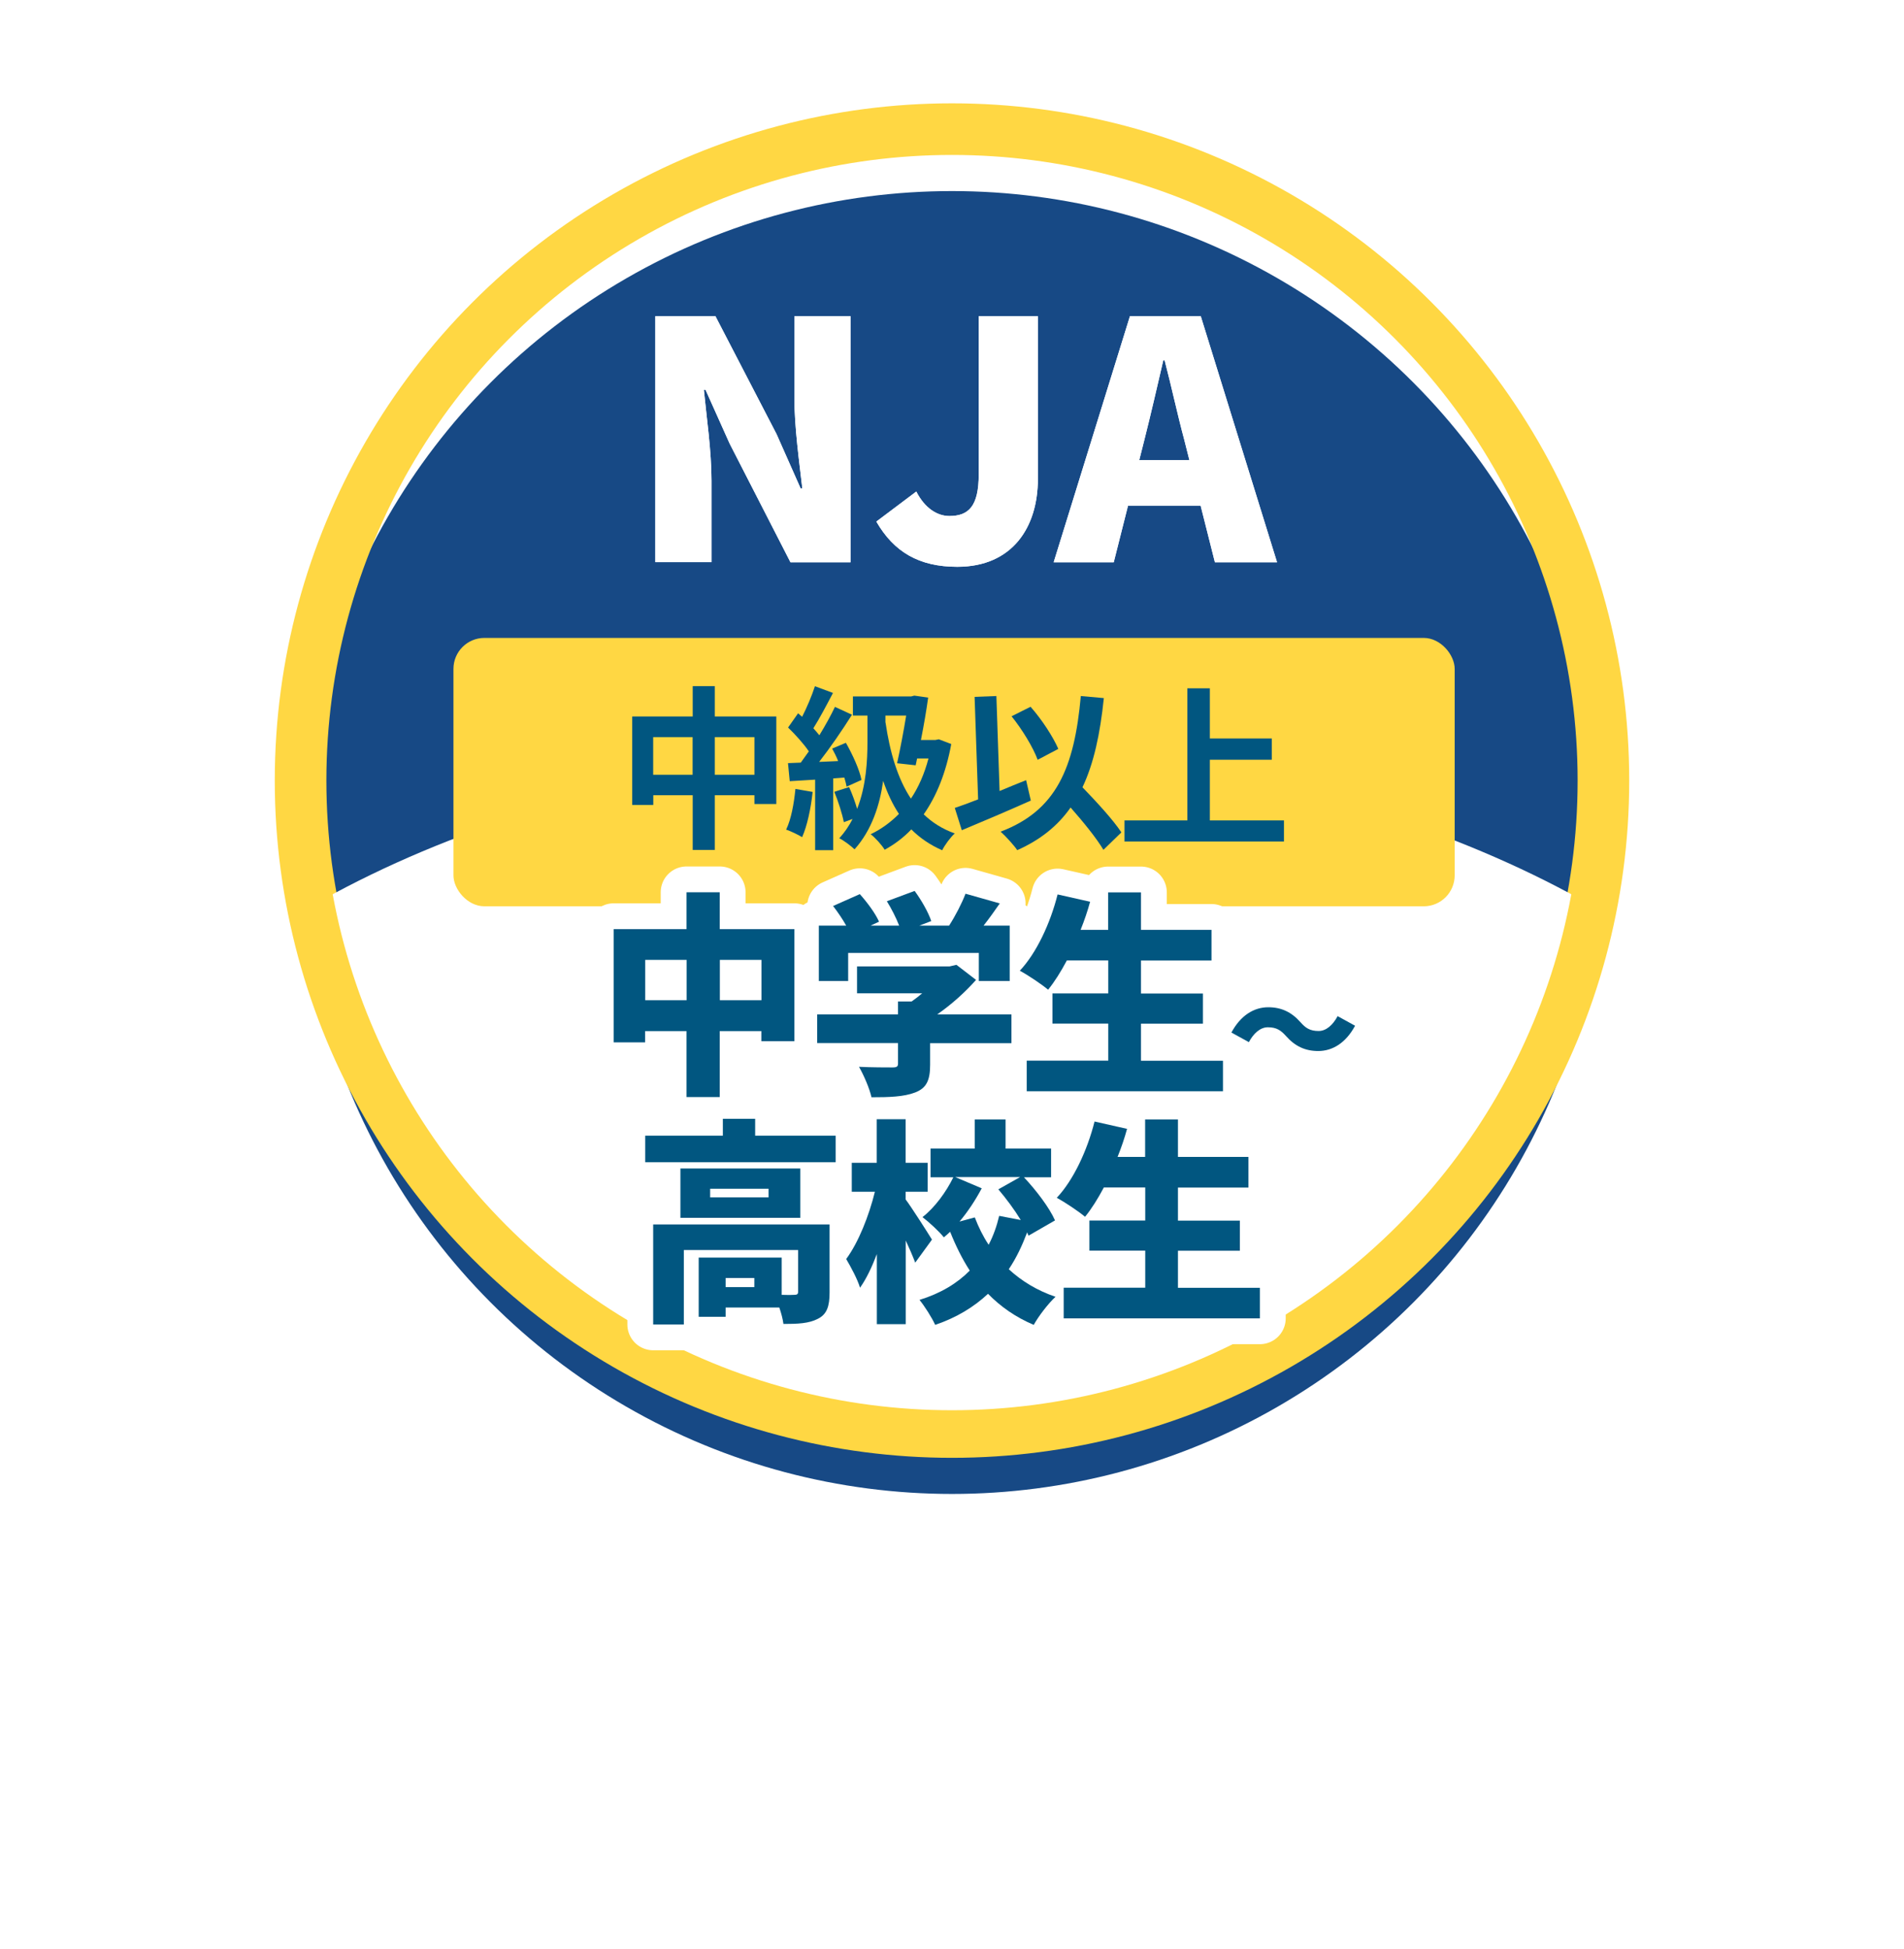 <?xml version="1.0" encoding="UTF-8"?><svg id="_レイヤー_2" xmlns="http://www.w3.org/2000/svg" xmlns:xlink="http://www.w3.org/1999/xlink" viewBox="0 0 184.46 188.8"><defs><style>.cls-1{clip-path:url(#clippath);}.cls-2,.cls-3,.cls-4{fill:none;}.cls-2,.cls-5,.cls-6,.cls-7,.cls-8{stroke-width:0px;}.cls-3{stroke:#fff;stroke-linecap:round;}.cls-3,.cls-4{stroke-linejoin:round;stroke-width:5px;}.cls-4{stroke:#ffd743;}.cls-5{fill:#174985;filter:url(#drop-shadow-1);}.cls-6{fill:#fff;}.cls-7{fill:#ffd743;}.cls-8{fill:#015680;}</style><filter id="drop-shadow-1" filterUnits="userSpaceOnUse"><feOffset dx="0" dy="6"/><feGaussianBlur result="blur" stdDeviation="6"/><feFlood flood-color="#000" flood-opacity=".5"/><feComposite in2="blur" operator="in"/><feComposite in="SourceGraphic"/></filter><clipPath id="clippath"><circle class="cls-2" cx="92.23" cy="75.62" r="61"/></clipPath></defs><g id="_レイヤー_2-2"><circle class="cls-5" cx="92.23" cy="75.62" r="63.11"/><circle class="cls-4" cx="92.23" cy="75.62" r="63.11"/><g class="cls-1"><ellipse class="cls-6" cx="92.23" cy="130.73" rx="92.23" ry="58.06"/></g><path class="cls-6" d="M63.49,30.63h5.82l5.92,11.42,2.34,5.28h.16c-.29-2.53-.77-5.95-.77-8.8v-7.9h5.44v23.84h-5.82l-5.89-11.49-2.34-5.22h-.16c.26,2.66.74,5.92.74,8.8v7.9h-5.44v-23.84Z"/><path class="cls-6" d="M84.9,50.53l3.87-2.91c.83,1.63,2.05,2.37,3.2,2.37,1.86,0,2.85-.93,2.85-4.03v-15.33h5.73v15.77c0,4.67-2.46,8.51-7.81,8.51-3.71,0-6.14-1.44-7.84-4.38Z"/><path class="cls-6" d="M109.48,30.63h6.85l7.39,23.84h-6.02l-1.38-5.47h-7.04l-1.38,5.47h-5.82l7.39-23.84ZM110.37,44.58h4.86l-.51-2.02c-.64-2.37-1.25-5.22-1.89-7.65h-.13c-.58,2.5-1.22,5.28-1.82,7.65l-.51,2.02Z"/><path class="cls-6" d="M63.49,30.63h5.82l5.92,11.42,2.34,5.28h.16c-.29-2.53-.77-5.95-.77-8.8v-7.9h5.44v23.84h-5.82l-5.89-11.49-2.34-5.22h-.16c.26,2.66.74,5.92.74,8.8v7.9h-5.44v-23.84Z"/><path class="cls-6" d="M84.9,50.53l3.87-2.91c.83,1.63,2.05,2.37,3.2,2.37,1.86,0,2.85-.93,2.85-4.03v-15.33h5.73v15.77c0,4.67-2.46,8.51-7.81,8.51-3.71,0-6.14-1.44-7.84-4.38Z"/><path class="cls-6" d="M109.48,30.63h6.85l7.39,23.84h-6.02l-1.38-5.47h-7.04l-1.38,5.47h-5.82l7.39-23.84ZM110.37,44.58h4.86l-.51-2.02c-.64-2.37-1.25-5.22-1.89-7.65h-.13c-.58,2.5-1.22,5.28-1.82,7.65l-.51,2.02Z"/><rect class="cls-7" x="43.93" y="61.8" width="97" height="26" rx="3" ry="3"/><path class="cls-8" d="M75.21,69.41v8.48h-2.12v-.85h-3.84v5.3h-2.14v-5.3h-3.82v.94h-2.04v-8.57h5.86v-2.94h2.14v2.94h5.97ZM67.1,75.06v-3.65h-3.82v3.65h3.82ZM73.09,75.06v-3.65h-3.84v3.65h3.84Z"/><path class="cls-8" d="M78.73,76.71c-.17,1.6-.53,3.3-1.02,4.39-.36-.22-1.1-.58-1.55-.73.49-1,.76-2.52.9-3.94l1.67.29ZM80.72,75.41v6.95h-1.75v-6.83c-.88.05-1.73.1-2.46.15l-.17-1.75,1.24-.05c.25-.34.51-.7.78-1.09-.49-.73-1.31-1.63-2.01-2.31l.97-1.38c.12.1.25.22.39.34.48-.94.95-2.06,1.24-2.96l1.75.65c-.61,1.16-1.29,2.46-1.9,3.42.22.24.41.48.58.68.58-.95,1.12-1.92,1.51-2.75l1.65.76c-.93,1.48-2.11,3.2-3.18,4.57l1.84-.08c-.17-.43-.37-.83-.58-1.21l1.33-.56c.66,1.16,1.33,2.63,1.51,3.6l-1.44.65c-.05-.25-.12-.56-.22-.88l-1.07.08ZM92.16,72.07c-.51,2.79-1.43,5.05-2.67,6.82.83.8,1.82,1.43,3.01,1.85-.41.36-.97,1.12-1.22,1.63-1.17-.51-2.16-1.19-2.99-2.02-.78.82-1.65,1.46-2.58,1.97-.27-.44-.93-1.19-1.36-1.5,1.02-.49,1.94-1.16,2.74-1.97-.63-.95-1.12-2.02-1.53-3.2-.32,2.31-1.09,4.76-2.77,6.63-.34-.32-1.02-.85-1.48-1.07.53-.58.95-1.21,1.29-1.87l-.85.31c-.15-.8-.54-2.01-.92-2.94l1.43-.46c.29.63.58,1.43.78,2.11.88-2.24,1-4.69,1-6.51v-2.53h-1.41v-1.85h5.64l.31-.08,1.34.19c-.17,1.24-.42,2.7-.7,4.11h1.39l.34-.07,1.21.46ZM85.79,69.99c.42,2.87,1.16,5.42,2.46,7.38.73-1.09,1.31-2.4,1.7-3.89h-1.1l-.14.66-1.8-.2c.32-1.43.65-3.2.88-4.62h-2.01v.68Z"/><path class="cls-8" d="M99.86,77.56c-2.24,1-4.76,2.07-6.68,2.87l-.68-2.16c.65-.22,1.41-.49,2.26-.83l-.34-9.93,2.11-.08.31,9.2c.85-.36,1.72-.71,2.57-1.05l.46,1.99ZM106.9,82.33c-.65-1.1-1.92-2.67-3.18-4.1-1.24,1.77-2.92,3.13-5.17,4.13-.29-.44-1.12-1.36-1.61-1.79,5.39-2.04,7.14-6.15,7.77-13.14l2.23.2c-.36,3.48-.97,6.32-2.07,8.64,1.41,1.46,2.99,3.18,3.77,4.37l-1.73,1.68ZM100.53,73.61c-.42-1.17-1.51-2.96-2.53-4.22l1.84-.92c1.1,1.24,2.18,2.91,2.69,4.08l-1.99,1.05Z"/><path class="cls-8" d="M124.39,79.48v2.04h-15.45v-2.04h6.09v-12.8h2.18v4.86h6v2.06h-6v5.88h7.19Z"/><path class="cls-8" d="M76.96,90.01v10.86h-3.2v-.98h-4.03v6.39h-3.22v-6.39h-4.01v1.09h-3.05v-10.97h7.06v-3.57h3.22v3.57h7.23ZM66.52,96.9v-3.91h-4.01v3.91h4.01ZM73.77,96.9v-3.91h-4.03v3.91h4.03Z"/><path class="cls-8" d="M97.99,101.06h-7.88v2.09c0,1.48-.33,2.26-1.46,2.69-1.11.42-2.51.46-4.22.46-.19-.86-.75-2.15-1.21-2.95,1.17.06,2.82.06,3.24.06s.54-.08.54-.38v-1.98h-7.83v-2.78h7.83v-1.25h1.32c.35-.25.71-.52,1.02-.79h-6.31v-2.61h8.98l.65-.15,1.9,1.46c-1.02,1.15-2.34,2.36-3.76,3.34h7.19v2.78ZM82.17,95.04h-2.84v-5.37h2.65c-.35-.63-.84-1.34-1.27-1.9l2.59-1.15c.71.79,1.52,1.88,1.86,2.67l-.81.38h2.76c-.29-.75-.75-1.65-1.19-2.36l2.69-1c.65.88,1.34,2.09,1.61,2.92l-1.15.44h2.88c.63-.98,1.23-2.15,1.59-3.09l3.32.94c-.52.75-1.04,1.48-1.57,2.15h2.53v5.37h-2.99v-2.72h-12.66v2.72Z"/><path class="cls-8" d="M118.48,102.75v2.97h-19.01v-2.97h7.9v-3.59h-5.41v-2.92h5.41v-3.2h-4.01c-.58,1.09-1.19,2.07-1.82,2.84-.61-.52-1.96-1.42-2.74-1.84,1.61-1.71,2.95-4.57,3.66-7.39l3.15.71c-.25.92-.56,1.82-.92,2.72h2.67v-3.63h3.18v3.63h6.83v2.97h-6.83v3.2h6v2.92h-6v3.59h7.94Z"/><path class="cls-8" d="M122.83,99.52c-.73,0-1.38.58-1.84,1.44l-1.69-.93c.89-1.66,2.18-2.45,3.57-2.45,1.26,0,2.25.46,3.13,1.46.48.54.9.84,1.75.84.73,0,1.38-.58,1.84-1.44l1.69.93c-.89,1.66-2.18,2.45-3.57,2.45-1.26,0-2.25-.46-3.13-1.46-.48-.53-.89-.84-1.75-.84Z"/><path class="cls-8" d="M80.96,110.02v2.57h-18.45v-2.57h7.52v-1.63h3.13v1.63h7.79ZM80.37,125.21c0,1.32-.25,2.11-1.13,2.55-.88.46-1.96.5-3.34.5-.06-.46-.21-1.04-.4-1.59h-5.2v.9h-2.61v-5.74h8.04v3.61c.52.02,1.02.02,1.21,0,.27,0,.38-.06.38-.29v-4.05h-11.07v7.21h-2.97v-9.69h17.09v6.6ZM77.53,117.98h-11.61v-4.78h11.61v4.78ZM74.46,115.16h-5.66v.84h5.66v-.84ZM73.08,123.81h-2.78v.88h2.78v-.88Z"/><path class="cls-8" d="M88.67,122.33c-.23-.61-.56-1.38-.92-2.15v8.1h-2.8v-6.79c-.48,1.27-1.02,2.4-1.63,3.26-.25-.84-.9-2.03-1.34-2.78,1.19-1.61,2.21-4.2,2.78-6.52h-2.24v-2.8h2.42v-4.22h2.8v4.22h2.13v2.8h-2.13v.75c.58.77,2.19,3.3,2.55,3.89l-1.63,2.24ZM99.64,119.7l-.13-.31c-.48,1.27-1.04,2.47-1.78,3.57,1.25,1.15,2.76,2.07,4.53,2.67-.69.63-1.65,1.88-2.11,2.72-1.73-.73-3.2-1.75-4.43-3.01-1.36,1.27-3.03,2.3-5.12,3.01-.31-.69-1.04-1.84-1.52-2.42,2.05-.63,3.66-1.61,4.87-2.84-.73-1.13-1.36-2.4-1.9-3.76-.21.19-.4.38-.61.54-.46-.58-1.42-1.46-2.07-1.96,1.17-.9,2.3-2.44,2.99-3.86h-2.21v-2.78h4.28v-2.82h2.99v2.82h4.41v2.78h-2.63c1.19,1.27,2.47,2.95,3.01,4.18l-2.57,1.48ZM94.44,117.94c.36.94.79,1.82,1.34,2.65.46-.88.79-1.82,1.02-2.8l2.09.4c-.61-1-1.42-2.09-2.17-2.97l2.11-1.19h-6.29l2.57,1.09c-.61,1.15-1.34,2.26-2.15,3.22l1.48-.4Z"/><path class="cls-8" d="M122.06,124.75v2.97h-19.01v-2.97h7.9v-3.59h-5.41v-2.92h5.41v-3.2h-4.01c-.58,1.09-1.19,2.07-1.82,2.84-.61-.52-1.96-1.42-2.74-1.84,1.61-1.71,2.95-4.57,3.66-7.39l3.15.71c-.25.92-.56,1.82-.92,2.72h2.67v-3.63h3.18v3.63h6.83v2.97h-6.83v3.2h6v2.92h-6v3.59h7.94Z"/><path class="cls-3" d="M76.96,90.01v10.86h-3.2v-.98h-4.03v6.39h-3.22v-6.39h-4.01v1.09h-3.05v-10.97h7.06v-3.57h3.22v3.57h7.23ZM66.52,96.9v-3.91h-4.01v3.91h4.01ZM73.77,96.9v-3.91h-4.03v3.91h4.03Z"/><path class="cls-3" d="M97.99,101.06h-7.88v2.09c0,1.48-.33,2.26-1.46,2.69-1.11.42-2.51.46-4.22.46-.19-.86-.75-2.15-1.21-2.95,1.17.06,2.82.06,3.24.06s.54-.08.54-.38v-1.98h-7.83v-2.78h7.83v-1.25h1.32c.35-.25.71-.52,1.02-.79h-6.31v-2.61h8.98l.65-.15,1.9,1.46c-1.02,1.15-2.34,2.36-3.76,3.34h7.19v2.78ZM82.17,95.04h-2.84v-5.37h2.65c-.35-.63-.84-1.34-1.27-1.9l2.59-1.15c.71.79,1.52,1.88,1.86,2.67l-.81.38h2.76c-.29-.75-.75-1.65-1.19-2.36l2.69-1c.65.88,1.34,2.09,1.61,2.92l-1.15.44h2.88c.63-.98,1.23-2.15,1.59-3.09l3.32.94c-.52.75-1.04,1.48-1.57,2.15h2.53v5.37h-2.99v-2.72h-12.66v2.72Z"/><path class="cls-3" d="M118.48,102.75v2.97h-19.01v-2.97h7.9v-3.59h-5.41v-2.92h5.41v-3.2h-4.01c-.58,1.09-1.19,2.07-1.82,2.84-.61-.52-1.96-1.42-2.74-1.84,1.61-1.71,2.95-4.57,3.66-7.39l3.15.71c-.25.92-.56,1.82-.92,2.72h2.67v-3.63h3.18v3.63h6.83v2.97h-6.83v3.2h6v2.92h-6v3.59h7.94Z"/><path class="cls-3" d="M122.83,99.52c-.73,0-1.38.58-1.84,1.44l-1.69-.93c.89-1.66,2.18-2.45,3.57-2.45,1.26,0,2.25.46,3.13,1.46.48.54.9.84,1.75.84.73,0,1.38-.58,1.84-1.44l1.69.93c-.89,1.66-2.18,2.45-3.57,2.45-1.26,0-2.25-.46-3.13-1.46-.48-.53-.89-.84-1.75-.84Z"/><path class="cls-3" d="M80.96,110.02v2.57h-18.45v-2.57h7.52v-1.63h3.13v1.63h7.79ZM80.37,125.21c0,1.32-.25,2.11-1.13,2.55-.88.46-1.96.5-3.34.5-.06-.46-.21-1.04-.4-1.59h-5.2v.9h-2.61v-5.74h8.04v3.61c.52.02,1.02.02,1.21,0,.27,0,.38-.06.38-.29v-4.05h-11.07v7.21h-2.97v-9.69h17.09v6.6ZM77.53,117.98h-11.61v-4.78h11.61v4.78ZM74.46,115.16h-5.66v.84h5.66v-.84ZM73.08,123.81h-2.78v.88h2.78v-.88Z"/><path class="cls-3" d="M88.67,122.33c-.23-.61-.56-1.38-.92-2.15v8.1h-2.8v-6.79c-.48,1.27-1.02,2.4-1.63,3.26-.25-.84-.9-2.03-1.34-2.78,1.19-1.61,2.21-4.2,2.78-6.52h-2.24v-2.8h2.42v-4.22h2.8v4.22h2.13v2.8h-2.13v.75c.58.77,2.19,3.3,2.55,3.89l-1.63,2.24ZM99.64,119.7l-.13-.31c-.48,1.27-1.04,2.47-1.78,3.57,1.25,1.15,2.76,2.07,4.53,2.67-.69.63-1.65,1.88-2.11,2.72-1.73-.73-3.2-1.75-4.43-3.01-1.36,1.27-3.03,2.3-5.12,3.01-.31-.69-1.04-1.84-1.52-2.42,2.05-.63,3.66-1.61,4.87-2.84-.73-1.13-1.36-2.4-1.9-3.76-.21.19-.4.38-.61.54-.46-.58-1.42-1.46-2.07-1.96,1.17-.9,2.3-2.44,2.99-3.86h-2.21v-2.78h4.28v-2.82h2.99v2.82h4.41v2.78h-2.63c1.19,1.27,2.47,2.95,3.01,4.18l-2.57,1.48ZM94.44,117.94c.36.94.79,1.82,1.34,2.65.46-.88.79-1.82,1.02-2.8l2.09.4c-.61-1-1.42-2.09-2.17-2.97l2.11-1.19h-6.29l2.57,1.09c-.61,1.15-1.34,2.26-2.15,3.22l1.48-.4Z"/><path class="cls-3" d="M122.06,124.75v2.97h-19.01v-2.97h7.9v-3.59h-5.41v-2.92h5.41v-3.2h-4.01c-.58,1.09-1.19,2.07-1.82,2.84-.61-.52-1.96-1.42-2.74-1.84,1.61-1.71,2.95-4.57,3.66-7.39l3.15.71c-.25.92-.56,1.82-.92,2.72h2.67v-3.63h3.18v3.63h6.83v2.97h-6.83v3.2h6v2.92h-6v3.59h7.94Z"/><path class="cls-8" d="M76.96,90.01v10.86h-3.2v-.98h-4.03v6.39h-3.22v-6.39h-4.01v1.09h-3.05v-10.97h7.06v-3.57h3.22v3.57h7.23ZM66.52,96.9v-3.91h-4.01v3.91h4.01ZM73.77,96.9v-3.91h-4.03v3.91h4.03Z"/><path class="cls-8" d="M97.99,101.06h-7.88v2.09c0,1.48-.33,2.26-1.46,2.69-1.11.42-2.51.46-4.22.46-.19-.86-.75-2.15-1.21-2.95,1.17.06,2.82.06,3.24.06s.54-.08.54-.38v-1.98h-7.83v-2.78h7.83v-1.25h1.32c.35-.25.71-.52,1.02-.79h-6.31v-2.61h8.98l.65-.15,1.9,1.46c-1.02,1.15-2.34,2.36-3.76,3.34h7.19v2.78ZM82.17,95.04h-2.84v-5.37h2.65c-.35-.63-.84-1.34-1.27-1.9l2.59-1.15c.71.79,1.52,1.88,1.86,2.67l-.81.38h2.76c-.29-.75-.75-1.65-1.19-2.36l2.69-1c.65.88,1.34,2.09,1.61,2.92l-1.15.44h2.88c.63-.98,1.23-2.15,1.59-3.09l3.32.94c-.52.75-1.04,1.48-1.57,2.15h2.53v5.37h-2.99v-2.72h-12.66v2.72Z"/><path class="cls-8" d="M118.48,102.75v2.97h-19.01v-2.97h7.9v-3.59h-5.41v-2.92h5.41v-3.2h-4.01c-.58,1.09-1.19,2.07-1.82,2.84-.61-.52-1.96-1.42-2.74-1.84,1.61-1.71,2.95-4.57,3.66-7.39l3.15.71c-.25.92-.56,1.82-.92,2.72h2.67v-3.63h3.18v3.63h6.83v2.97h-6.83v3.2h6v2.92h-6v3.59h7.94Z"/><path class="cls-8" d="M122.83,99.52c-.73,0-1.38.58-1.84,1.44l-1.69-.93c.89-1.66,2.18-2.45,3.57-2.45,1.26,0,2.25.46,3.13,1.46.48.54.9.84,1.75.84.73,0,1.38-.58,1.84-1.44l1.69.93c-.89,1.66-2.18,2.45-3.57,2.45-1.26,0-2.25-.46-3.13-1.46-.48-.53-.89-.84-1.75-.84Z"/><path class="cls-8" d="M80.96,110.02v2.57h-18.45v-2.57h7.52v-1.63h3.13v1.63h7.79ZM80.37,125.21c0,1.32-.25,2.11-1.13,2.55-.88.46-1.96.5-3.34.5-.06-.46-.21-1.04-.4-1.59h-5.2v.9h-2.61v-5.74h8.04v3.61c.52.02,1.02.02,1.21,0,.27,0,.38-.06.38-.29v-4.05h-11.07v7.21h-2.97v-9.69h17.09v6.6ZM77.53,117.98h-11.61v-4.78h11.61v4.78ZM74.46,115.16h-5.66v.84h5.66v-.84ZM73.08,123.81h-2.78v.88h2.78v-.88Z"/><path class="cls-8" d="M88.67,122.33c-.23-.61-.56-1.38-.92-2.15v8.1h-2.8v-6.79c-.48,1.27-1.02,2.4-1.63,3.26-.25-.84-.9-2.03-1.34-2.78,1.19-1.61,2.21-4.2,2.78-6.52h-2.24v-2.8h2.42v-4.22h2.8v4.22h2.13v2.8h-2.13v.75c.58.77,2.19,3.3,2.55,3.89l-1.63,2.24ZM99.64,119.7l-.13-.31c-.48,1.27-1.04,2.47-1.78,3.57,1.25,1.15,2.76,2.07,4.53,2.67-.69.63-1.65,1.88-2.11,2.72-1.73-.73-3.2-1.75-4.43-3.01-1.36,1.27-3.03,2.3-5.12,3.01-.31-.69-1.04-1.84-1.52-2.42,2.05-.63,3.66-1.61,4.87-2.84-.73-1.13-1.36-2.4-1.9-3.76-.21.19-.4.38-.61.54-.46-.58-1.42-1.46-2.07-1.96,1.17-.9,2.3-2.44,2.99-3.86h-2.21v-2.78h4.28v-2.82h2.99v2.82h4.41v2.78h-2.63c1.19,1.27,2.47,2.95,3.01,4.18l-2.57,1.48ZM94.44,117.94c.36.94.79,1.82,1.34,2.65.46-.88.79-1.82,1.02-2.8l2.09.4c-.61-1-1.42-2.09-2.17-2.97l2.11-1.19h-6.29l2.57,1.09c-.61,1.15-1.34,2.26-2.15,3.22l1.48-.4Z"/><path class="cls-8" d="M122.06,124.75v2.97h-19.01v-2.97h7.9v-3.59h-5.41v-2.92h5.41v-3.2h-4.01c-.58,1.09-1.19,2.07-1.82,2.84-.61-.52-1.96-1.42-2.74-1.84,1.61-1.71,2.95-4.57,3.66-7.39l3.15.71c-.25.92-.56,1.82-.92,2.72h2.67v-3.63h3.18v3.63h6.83v2.97h-6.83v3.2h6v2.92h-6v3.59h7.94Z"/></g></svg>